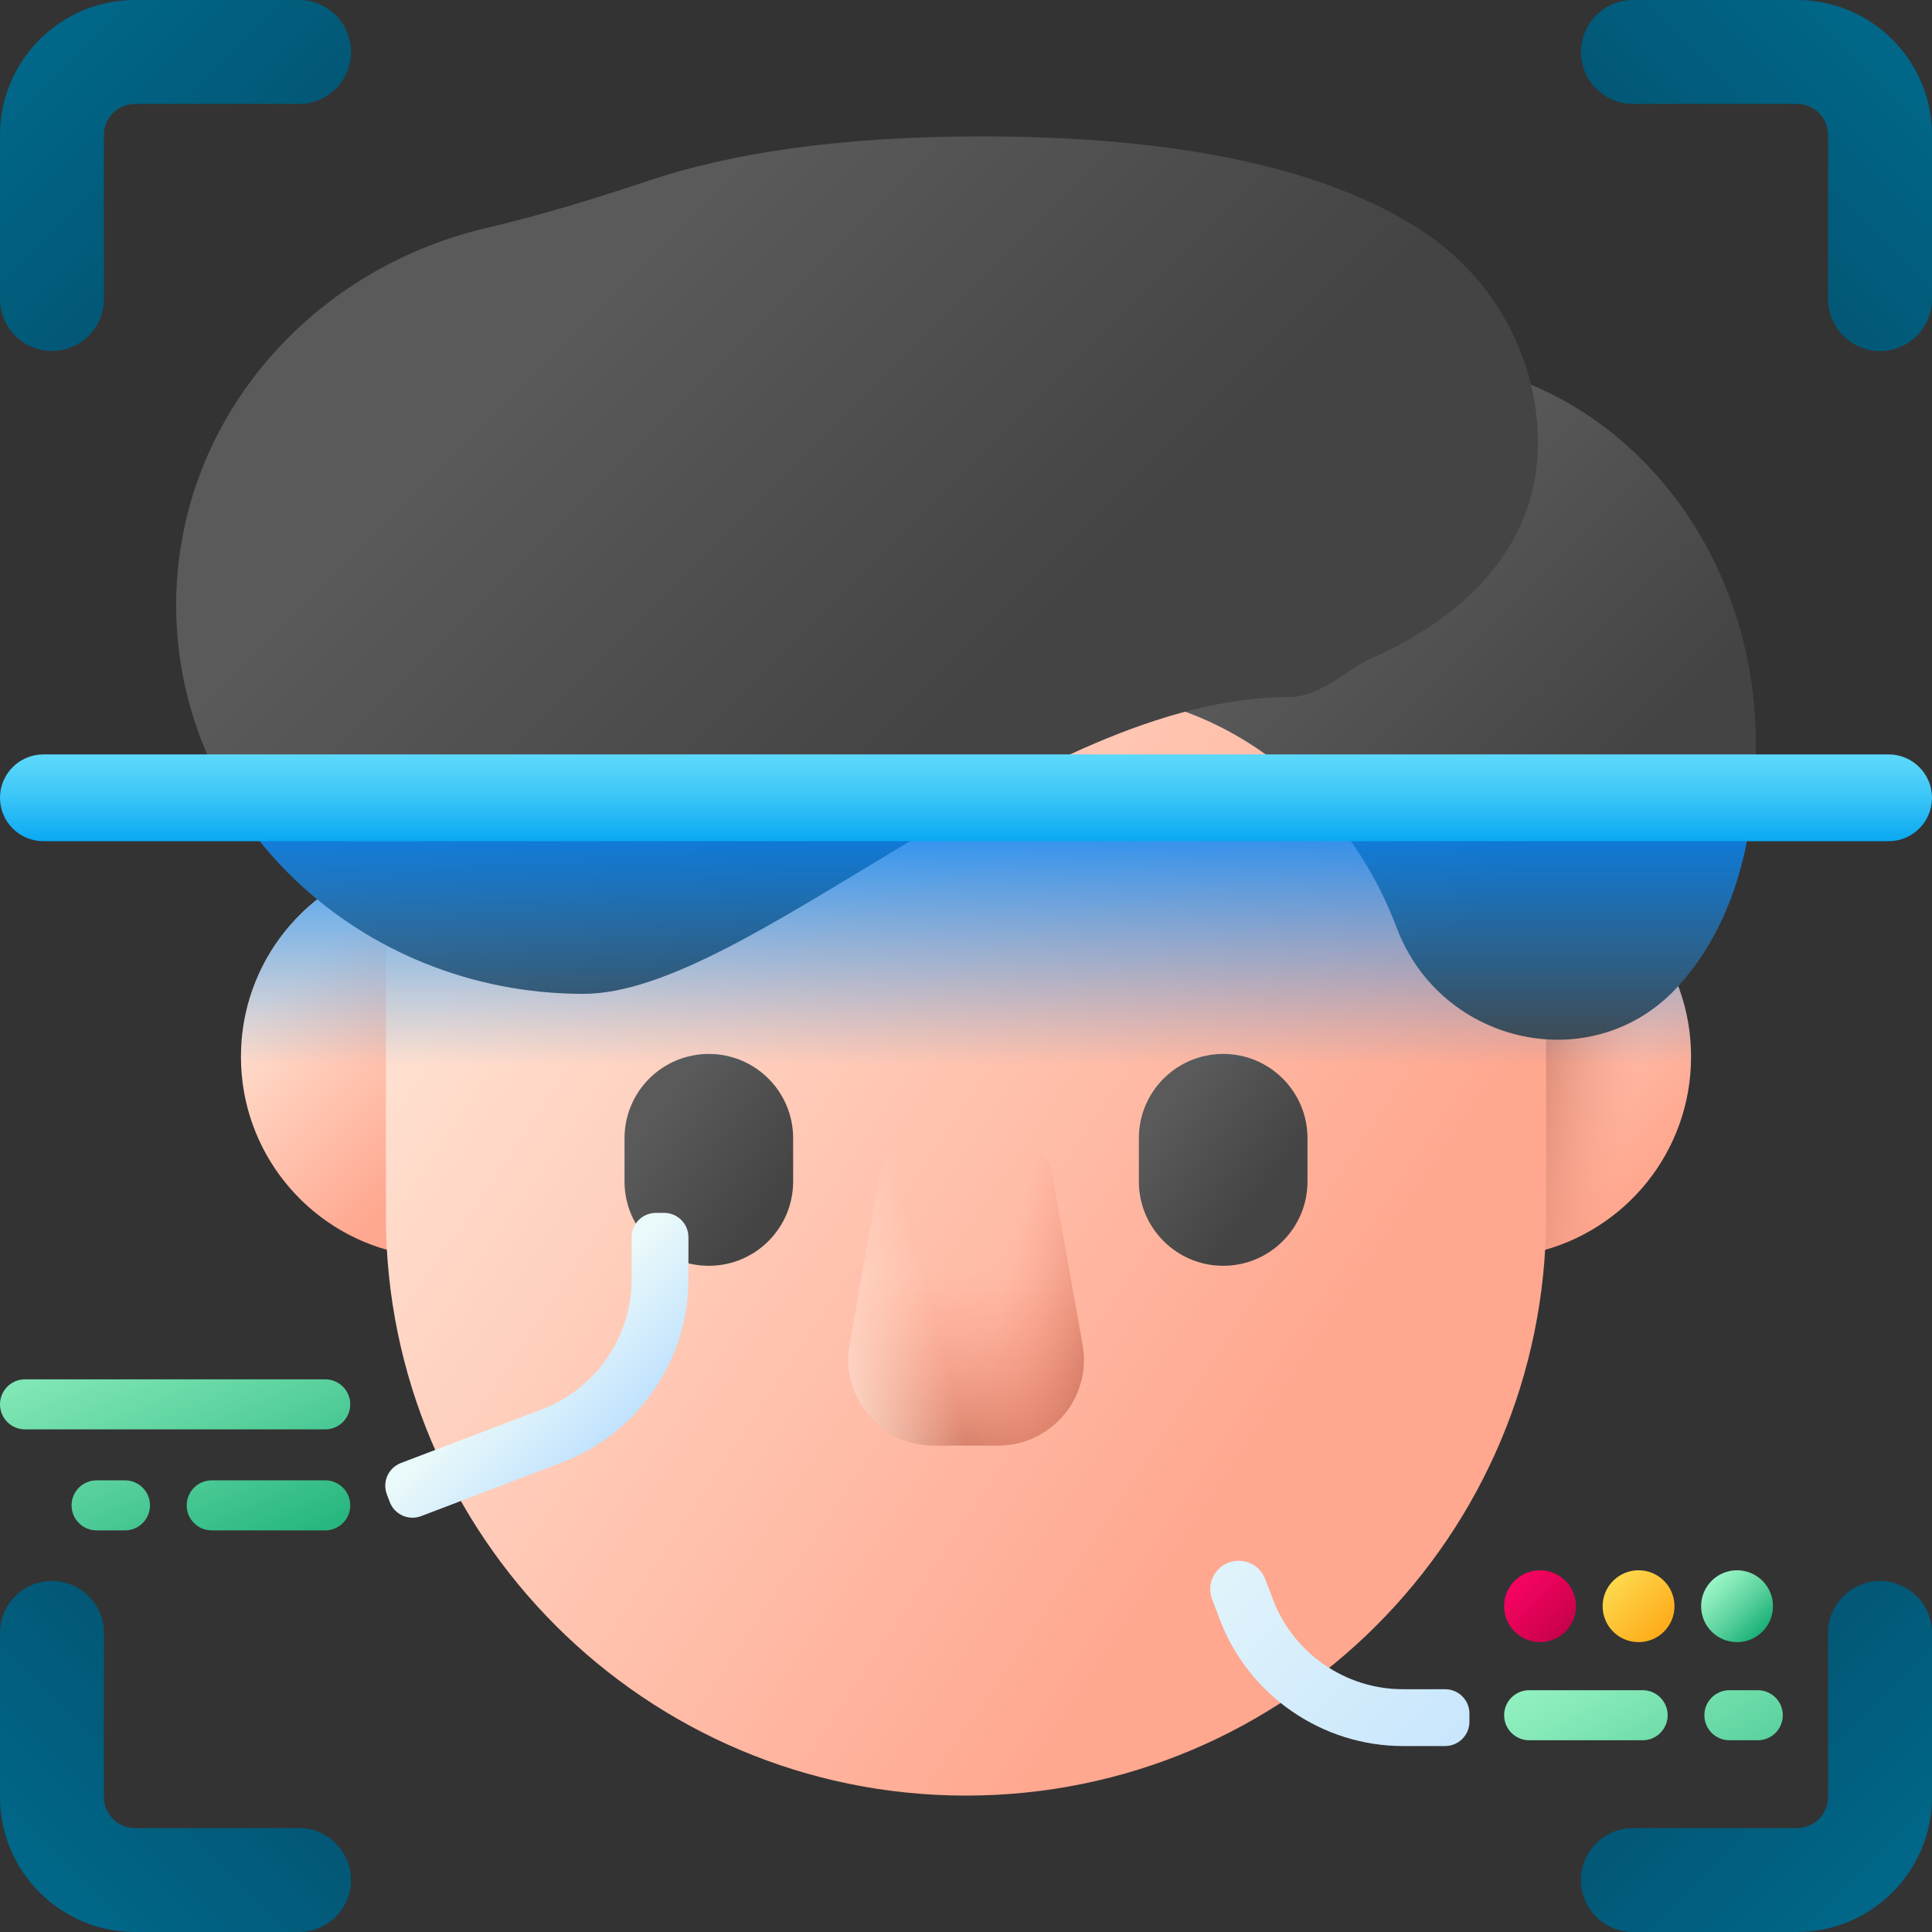 <svg width="512" height="512" viewBox="0 0 512 512" fill="none" xmlns="http://www.w3.org/2000/svg">
<rect x="0" y="0" width="512" height="512" fill="#333333" stroke="none"/>
<g clip-path="url(#clip0_6560_5426)">
<path d="M35.803 0C16.03 0 0 16.03 0 35.803V79.245C0 86.85 6.165 93.015 13.771 93.015C21.377 93.015 27.542 86.85 27.542 79.245V35.785C27.542 31.232 31.233 27.541 35.786 27.541H79.264C86.869 27.541 93.034 21.375 93.034 13.77C93.033 6.165 86.868 0 79.263 0L35.803 0Z" fill="url(#paint0_linear_6560_5426)"/>
<path d="M476.196 512C495.97 512 511.999 495.971 511.999 476.197V432.756C511.999 425.15 505.834 418.985 498.228 418.985C490.623 418.985 484.458 425.15 484.458 432.756V476.215C484.458 480.768 480.767 484.46 476.213 484.46H432.736C425.13 484.46 418.965 490.625 418.965 498.23C418.965 505.836 425.13 512.001 432.736 512.001H476.196V512Z" fill="url(#paint1_linear_6560_5426)"/>
<path d="M512 35.803C512 16.03 495.97 0 476.197 0H432.755C425.149 0 418.984 6.165 418.984 13.771C418.984 21.377 425.149 27.542 432.755 27.542H476.215C480.768 27.542 484.459 31.233 484.459 35.786V79.264C484.459 86.869 490.624 93.034 498.23 93.034C505.836 93.034 512.001 86.869 512.001 79.264V35.803H512Z" fill="url(#paint2_linear_6560_5426)"/>
<path d="M0 476.197C0 495.971 16.03 512 35.803 512H79.245C86.85 512 93.015 505.835 93.015 498.229C93.015 490.624 86.85 484.459 79.245 484.459H35.785C31.232 484.459 27.541 480.768 27.541 476.214V432.737C27.541 425.131 21.375 418.966 13.77 418.966C6.165 418.967 0 425.132 0 432.738L0 476.197Z" fill="url(#paint3_linear_6560_5426)"/>
<path d="M63.852 280.055C63.852 254.919 81.3 233.858 104.745 228.324C111.012 226.844 117.003 231.691 117.003 238.13V321.98C117.003 328.419 111.013 333.266 104.745 331.786C81.3 326.251 63.852 305.191 63.852 280.055Z" fill="url(#paint4_linear_6560_5426)"/>
<path d="M448.148 280.055C448.148 254.919 430.7 233.858 407.254 228.324C400.987 226.844 394.996 231.691 394.996 238.13V321.98C394.996 328.419 400.986 333.266 407.254 331.786C430.7 326.251 448.148 305.191 448.148 280.055Z" fill="url(#paint5_linear_6560_5426)"/>
<path d="M448.148 280.055C448.148 254.919 430.7 233.858 407.254 228.324C400.987 226.844 394.996 231.691 394.996 238.13V321.98C394.996 328.419 400.986 333.266 407.254 331.786C430.7 326.251 448.148 305.191 448.148 280.055Z" fill="url(#paint6_linear_6560_5426)"/>
<path d="M256 475.851C171.089 475.851 102.254 407.017 102.254 322.105V243.26C102.254 158.349 171.089 89.515 255.999 89.515C340.911 89.515 409.745 158.35 409.745 243.26V322.104C409.746 407.017 340.912 475.851 256 475.851Z" fill="url(#paint7_linear_6560_5426)"/>
<path d="M264.494 383.094H247.507C233.35 383.094 222.632 370.301 225.112 356.363L233.093 311.498C234.109 305.783 239.077 301.621 244.881 301.621H267.121C272.925 301.621 277.893 305.783 278.909 311.498L286.89 356.363C289.369 370.301 278.651 383.094 264.494 383.094Z" fill="url(#paint8_linear_6560_5426)"/>
<path d="M264.494 383.094H247.507C233.35 383.094 222.632 370.301 225.112 356.363L233.093 311.498C234.109 305.783 239.077 301.621 244.881 301.621H267.121C272.925 301.621 277.893 305.783 278.909 311.498L286.89 356.363C289.369 370.301 278.651 383.094 264.494 383.094Z" fill="url(#paint9_linear_6560_5426)"/>
<path d="M247.507 383.094H264.495C278.652 383.094 289.37 370.301 286.89 356.363L278.909 311.498C277.893 305.783 272.925 301.621 267.121 301.621H244.881C239.077 301.621 234.109 305.783 233.093 311.498L225.112 356.363C222.632 370.301 233.35 383.094 247.507 383.094Z" fill="url(#paint10_linear_6560_5426)"/>
<path d="M187.847 335.447C175.507 335.447 165.504 325.443 165.504 313.103V301.646C165.504 289.305 175.507 279.302 187.847 279.302C200.187 279.302 210.19 289.305 210.19 301.646V313.103C210.19 325.443 200.187 335.447 187.847 335.447Z" fill="url(#paint11_linear_6560_5426)"/>
<path d="M324.156 335.447C311.816 335.447 301.812 325.443 301.812 313.103V301.646C301.812 289.305 311.816 279.302 324.156 279.302C336.496 279.302 346.499 289.305 346.499 301.646V313.103C346.499 325.443 336.496 335.447 324.156 335.447Z" fill="url(#paint12_linear_6560_5426)"/>
<path d="M465.318 197.073C465.318 227.885 456.72 248.04 444.897 261.189C422.595 285.993 381.996 277.173 370.188 245.977C356.303 209.294 323.499 183.522 285.256 183.522C284.202 183.522 283.148 183.539 282.094 183.589C288.066 133.852 326.629 95.473 373.305 95.473C424.13 95.472 465.318 140.961 465.318 197.073Z" fill="url(#paint13_linear_6560_5426)"/>
<path d="M407.416 112.725C405.929 92.071 394.773 73.186 377.573 61.656C356.759 47.703 321.141 36.149 260.263 36.149C221.397 36.149 192.829 40.859 171.835 47.895C157.63 52.657 143.296 57.046 128.712 60.473C81.614 71.54 46.684 112.09 46.684 160.43C46.684 217.289 95.008 263.383 154.62 263.383C198.467 263.383 274.189 184.72 341.655 184.72C350.033 184.72 356.721 177.41 364.378 174.01C381.083 166.591 409.99 148.49 407.416 112.725Z" fill="url(#paint14_linear_6560_5426)"/>
<path d="M389.413 454.094V456.282C389.413 459.836 386.532 462.718 382.978 462.718H371.744C350.39 462.718 330.934 449.315 323.325 429.357L321.218 423.825C319.342 418.896 322.982 413.616 328.256 413.616C331.38 413.616 334.18 415.545 335.292 418.465L337.401 423.996C342.792 438.152 356.596 447.659 371.745 447.659H382.979C386.532 447.659 389.413 450.54 389.413 454.094Z" fill="url(#paint15_linear_6560_5426)"/>
<path d="M405.246 447.922H435.317C438.98 447.922 441.95 450.891 441.95 454.555C441.95 458.218 438.98 461.188 435.317 461.188H405.246C401.583 461.188 398.613 458.218 398.613 454.555C398.612 450.891 401.582 447.922 405.246 447.922Z" fill="url(#paint16_linear_6560_5426)"/>
<path d="M458.313 447.922H465.83C469.493 447.922 472.463 450.891 472.463 454.555C472.463 458.218 469.493 461.188 465.83 461.188H458.313C454.649 461.188 451.68 458.218 451.68 454.555C451.679 450.891 454.649 447.922 458.313 447.922Z" fill="url(#paint17_linear_6560_5426)"/>
<path d="M464.495 212.832H61.699C67.678 222.455 75.245 231.074 84.069 238.348C71.757 248.083 63.852 263.142 63.852 280.055C63.852 304.392 80.21 324.908 102.53 331.212C103.715 351.512 108.843 370.752 117.153 388.184H394.848C403.157 370.752 408.284 351.512 409.471 331.212C431.791 324.909 448.149 304.393 448.149 280.055C448.149 273.467 446.94 267.165 444.75 261.343C444.798 261.29 444.849 261.243 444.897 261.189C454.571 250.429 462.083 234.974 464.495 212.832Z" fill="url(#paint18_linear_6560_5426)"/>
<path d="M11.499 222.927H500.5C506.851 222.927 511.999 217.779 511.999 211.428C511.999 205.077 506.851 199.929 500.5 199.929H11.499C5.148 199.928 0 205.076 0 211.427C0 217.778 5.148 222.927 11.499 222.927Z" fill="url(#paint19_linear_6560_5426)"/>
<path d="M173.823 321.425H175.998C179.556 321.425 182.44 324.309 182.44 327.867V339.095C182.44 360.451 169.029 379.91 149.07 387.514L111.609 401.787C108.284 403.054 104.563 401.385 103.296 398.06L102.522 396.027C101.255 392.702 102.923 388.981 106.248 387.714L143.71 373.441C157.868 368.047 167.381 354.244 167.381 339.094V327.866C167.382 324.309 170.266 321.425 173.823 321.425Z" fill="url(#paint20_linear_6560_5426)"/>
<path d="M92.818 372.168C92.818 368.505 89.848 365.535 86.185 365.535H6.633C2.97 365.535 0 368.505 0 372.168C0 375.831 2.97 378.801 6.633 378.801H86.184C89.848 378.801 92.818 375.831 92.818 372.168Z" fill="url(#paint21_linear_6560_5426)"/>
<path d="M86.184 392.306H56.113C52.45 392.306 49.48 395.275 49.48 398.939C49.48 402.602 52.45 405.571 56.113 405.571H86.184C89.847 405.571 92.817 402.602 92.817 398.939C92.818 395.275 89.848 392.306 86.184 392.306Z" fill="url(#paint22_linear_6560_5426)"/>
<path d="M33.119 392.306H25.602C21.938 392.306 18.969 395.275 18.969 398.939C18.969 402.602 21.938 405.571 25.602 405.571H33.119C36.782 405.571 39.752 402.602 39.752 398.939C39.753 395.275 36.782 392.306 33.119 392.306Z" fill="url(#paint23_linear_6560_5426)"/>
<path d="M408.133 435.186C413.392 435.186 417.656 430.922 417.656 425.663C417.656 420.403 413.392 416.14 408.133 416.14C402.873 416.14 398.609 420.403 398.609 425.663C398.609 430.922 402.873 435.186 408.133 435.186Z" fill="url(#paint24_linear_6560_5426)"/>
<path d="M434.234 435.186C439.494 435.186 443.757 430.922 443.757 425.663C443.757 420.403 439.494 416.14 434.234 416.14C428.975 416.14 424.711 420.403 424.711 425.663C424.711 430.922 428.975 435.186 434.234 435.186Z" fill="url(#paint25_linear_6560_5426)"/>
<path d="M460.336 435.186C465.595 435.186 469.859 430.922 469.859 425.663C469.859 420.403 465.595 416.14 460.336 416.14C455.076 416.14 450.812 420.403 450.812 425.663C450.812 430.922 455.076 435.186 460.336 435.186Z" fill="url(#paint26_linear_6560_5426)"/>
</g>
<defs>
<linearGradient id="paint0_linear_6560_5426" x1="-20.361" y1="-20.371" x2="88.888" y2="88.879" gradientUnits="userSpaceOnUse">
<stop stop-color="#017297"/>
<stop offset="1" stop-color="#024C67"/>
</linearGradient>
<linearGradient id="paint1_linear_6560_5426" x1="532.361" y1="532.371" x2="423.111" y2="423.121" gradientUnits="userSpaceOnUse">
<stop stop-color="#017297"/>
<stop offset="1" stop-color="#024C67"/>
</linearGradient>
<linearGradient id="paint2_linear_6560_5426" x1="532.37" y1="-20.361" x2="423.121" y2="88.888" gradientUnits="userSpaceOnUse">
<stop stop-color="#017297"/>
<stop offset="1" stop-color="#024C67"/>
</linearGradient>
<linearGradient id="paint3_linear_6560_5426" x1="-20.371" y1="532.362" x2="88.879" y2="423.112" gradientUnits="userSpaceOnUse">
<stop stop-color="#017297"/>
<stop offset="1" stop-color="#024C67"/>
</linearGradient>
<linearGradient id="paint4_linear_6560_5426" x1="79.492" y1="257.075" x2="122.243" y2="299.826" gradientUnits="userSpaceOnUse">
<stop stop-color="#FFDFCF"/>
<stop offset="1" stop-color="#FFA78F"/>
</linearGradient>
<linearGradient id="paint5_linear_6560_5426" x1="378.427" y1="248.954" x2="438.25" y2="308.777" gradientUnits="userSpaceOnUse">
<stop stop-color="#FFDFCF"/>
<stop offset="1" stop-color="#FFA78F"/>
</linearGradient>
<linearGradient id="paint6_linear_6560_5426" x1="434.131" y1="285.555" x2="399.944" y2="279.105" gradientUnits="userSpaceOnUse">
<stop stop-color="#F89580" stop-opacity="0"/>
<stop offset="0.997" stop-color="#C5715A"/>
</linearGradient>
<linearGradient id="paint7_linear_6560_5426" x1="152.783" y1="213.293" x2="357.872" y2="351.169" gradientUnits="userSpaceOnUse">
<stop stop-color="#FFDFCF"/>
<stop offset="1" stop-color="#FFA78F"/>
</linearGradient>
<linearGradient id="paint8_linear_6560_5426" x1="256.001" y1="338.057" x2="256.001" y2="391.49" gradientUnits="userSpaceOnUse">
<stop stop-color="#F89580" stop-opacity="0"/>
<stop offset="0.262" stop-color="#F1907B" stop-opacity="0.262"/>
<stop offset="0.636" stop-color="#DE826C" stop-opacity="0.638"/>
<stop offset="0.997" stop-color="#C5715A"/>
</linearGradient>
<linearGradient id="paint9_linear_6560_5426" x1="265.222" y1="344.442" x2="296.75" y2="352.111" gradientUnits="userSpaceOnUse">
<stop stop-color="#F89580" stop-opacity="0"/>
<stop offset="0.262" stop-color="#F1907B" stop-opacity="0.262"/>
<stop offset="0.636" stop-color="#DE826C" stop-opacity="0.638"/>
<stop offset="0.997" stop-color="#C5715A"/>
</linearGradient>
<linearGradient id="paint10_linear_6560_5426" x1="246.78" y1="344.442" x2="215.252" y2="352.111" gradientUnits="userSpaceOnUse">
<stop stop-color="#FFDDCD" stop-opacity="0"/>
<stop offset="0.997" stop-color="#FFDDCD"/>
</linearGradient>
<linearGradient id="paint11_linear_6560_5426" x1="173.275" y1="296.647" x2="204.296" y2="319.483" gradientUnits="userSpaceOnUse">
<stop stop-color="#5A5A5A"/>
<stop offset="1" stop-color="#444444"/>
</linearGradient>
<linearGradient id="paint12_linear_6560_5426" x1="308.07" y1="295.31" x2="335.646" y2="315.992" gradientUnits="userSpaceOnUse">
<stop stop-color="#5A5A5A"/>
<stop offset="1" stop-color="#444444"/>
</linearGradient>
<linearGradient id="paint13_linear_6560_5426" x1="351.188" y1="145.281" x2="419.555" y2="213.648" gradientUnits="userSpaceOnUse">
<stop stop-color="#5A5A5A"/>
<stop offset="1" stop-color="#444444"/>
</linearGradient>
<linearGradient id="paint14_linear_6560_5426" x1="159.034" y1="77.653" x2="261.829" y2="180.448" gradientUnits="userSpaceOnUse">
<stop stop-color="#5A5A5A"/>
<stop offset="1" stop-color="#444444"/>
</linearGradient>
<linearGradient id="paint15_linear_6560_5426" x1="302.96" y1="390.911" x2="429.878" y2="516.18" gradientUnits="userSpaceOnUse">
<stop stop-color="#EAF9FA"/>
<stop offset="1" stop-color="#B3DAFE"/>
</linearGradient>
<linearGradient id="paint16_linear_6560_5426" x1="396.165" y1="413.881" x2="463.427" y2="527.324" gradientUnits="userSpaceOnUse">
<stop stop-color="#AEFFD1"/>
<stop offset="0.12" stop-color="#A3F9CB"/>
<stop offset="0.329" stop-color="#87EAB9"/>
<stop offset="0.601" stop-color="#59D19D"/>
<stop offset="0.923" stop-color="#19AF77"/>
<stop offset="1" stop-color="#09A76D"/>
</linearGradient>
<linearGradient id="paint17_linear_6560_5426" x1="427.085" y1="395.548" x2="494.347" y2="508.992" gradientUnits="userSpaceOnUse">
<stop stop-color="#AEFFD1"/>
<stop offset="0.12" stop-color="#A3F9CB"/>
<stop offset="0.329" stop-color="#87EAB9"/>
<stop offset="0.601" stop-color="#59D19D"/>
<stop offset="0.923" stop-color="#19AF77"/>
<stop offset="1" stop-color="#09A76D"/>
</linearGradient>
<linearGradient id="paint18_linear_6560_5426" x1="263.097" y1="282.436" x2="263.097" y2="207.402" gradientUnits="userSpaceOnUse">
<stop stop-color="#0593FC" stop-opacity="0"/>
<stop offset="0.683" stop-color="#0389FC" stop-opacity="0.683"/>
<stop offset="1" stop-color="#0182FC"/>
</linearGradient>
<linearGradient id="paint19_linear_6560_5426" x1="256" y1="197.773" x2="256" y2="223.19" gradientUnits="userSpaceOnUse">
<stop stop-color="#62DBFB"/>
<stop offset="0.191" stop-color="#57D5FA"/>
<stop offset="0.523" stop-color="#3BC5F7"/>
<stop offset="0.954" stop-color="#0DABF2"/>
<stop offset="1" stop-color="#08A9F1"/>
</linearGradient>
<linearGradient id="paint20_linear_6560_5426" x1="139.727" y1="358.888" x2="168.996" y2="388.157" gradientUnits="userSpaceOnUse">
<stop stop-color="#EAF9FA"/>
<stop offset="1" stop-color="#B3DAFE"/>
</linearGradient>
<linearGradient id="paint21_linear_6560_5426" x1="17.587" y1="305.614" x2="72.802" y2="433.112" gradientUnits="userSpaceOnUse">
<stop stop-color="#AEFFD1"/>
<stop offset="0.12" stop-color="#A3F9CB"/>
<stop offset="0.329" stop-color="#87EAB9"/>
<stop offset="0.601" stop-color="#59D19D"/>
<stop offset="0.923" stop-color="#19AF77"/>
<stop offset="1" stop-color="#09A76D"/>
</linearGradient>
<linearGradient id="paint22_linear_6560_5426" x1="28.656" y1="300.82" x2="83.872" y2="428.318" gradientUnits="userSpaceOnUse">
<stop stop-color="#AEFFD1"/>
<stop offset="0.12" stop-color="#A3F9CB"/>
<stop offset="0.329" stop-color="#87EAB9"/>
<stop offset="0.601" stop-color="#59D19D"/>
<stop offset="0.923" stop-color="#19AF77"/>
<stop offset="1" stop-color="#09A76D"/>
</linearGradient>
<linearGradient id="paint23_linear_6560_5426" x1="-6.532" y1="316.06" x2="48.684" y2="443.558" gradientUnits="userSpaceOnUse">
<stop stop-color="#AEFFD1"/>
<stop offset="0.12" stop-color="#A3F9CB"/>
<stop offset="0.329" stop-color="#87EAB9"/>
<stop offset="0.601" stop-color="#59D19D"/>
<stop offset="0.923" stop-color="#19AF77"/>
<stop offset="1" stop-color="#09A76D"/>
</linearGradient>
<linearGradient id="paint24_linear_6560_5426" x1="397.989" y1="415.519" x2="416.424" y2="433.954" gradientUnits="userSpaceOnUse">
<stop stop-color="#FE0364"/>
<stop offset="0.257" stop-color="#F3035F"/>
<stop offset="0.701" stop-color="#D70252"/>
<stop offset="1" stop-color="#C00148"/>
</linearGradient>
<linearGradient id="paint25_linear_6560_5426" x1="424.091" y1="415.519" x2="442.526" y2="433.954" gradientUnits="userSpaceOnUse">
<stop stop-color="#FEE45A"/>
<stop offset="1" stop-color="#FEA613"/>
</linearGradient>
<linearGradient id="paint26_linear_6560_5426" x1="450.192" y1="415.519" x2="468.627" y2="433.954" gradientUnits="userSpaceOnUse">
<stop stop-color="#AEFFD1"/>
<stop offset="0.12" stop-color="#A3F9CB"/>
<stop offset="0.329" stop-color="#87EAB9"/>
<stop offset="0.601" stop-color="#59D19D"/>
<stop offset="0.923" stop-color="#19AF77"/>
<stop offset="1" stop-color="#09A76D"/>
</linearGradient>
<clipPath id="clip0_6560_5426">
<rect width="512" height="512" fill="white"/>
</clipPath>
</defs>
</svg>
